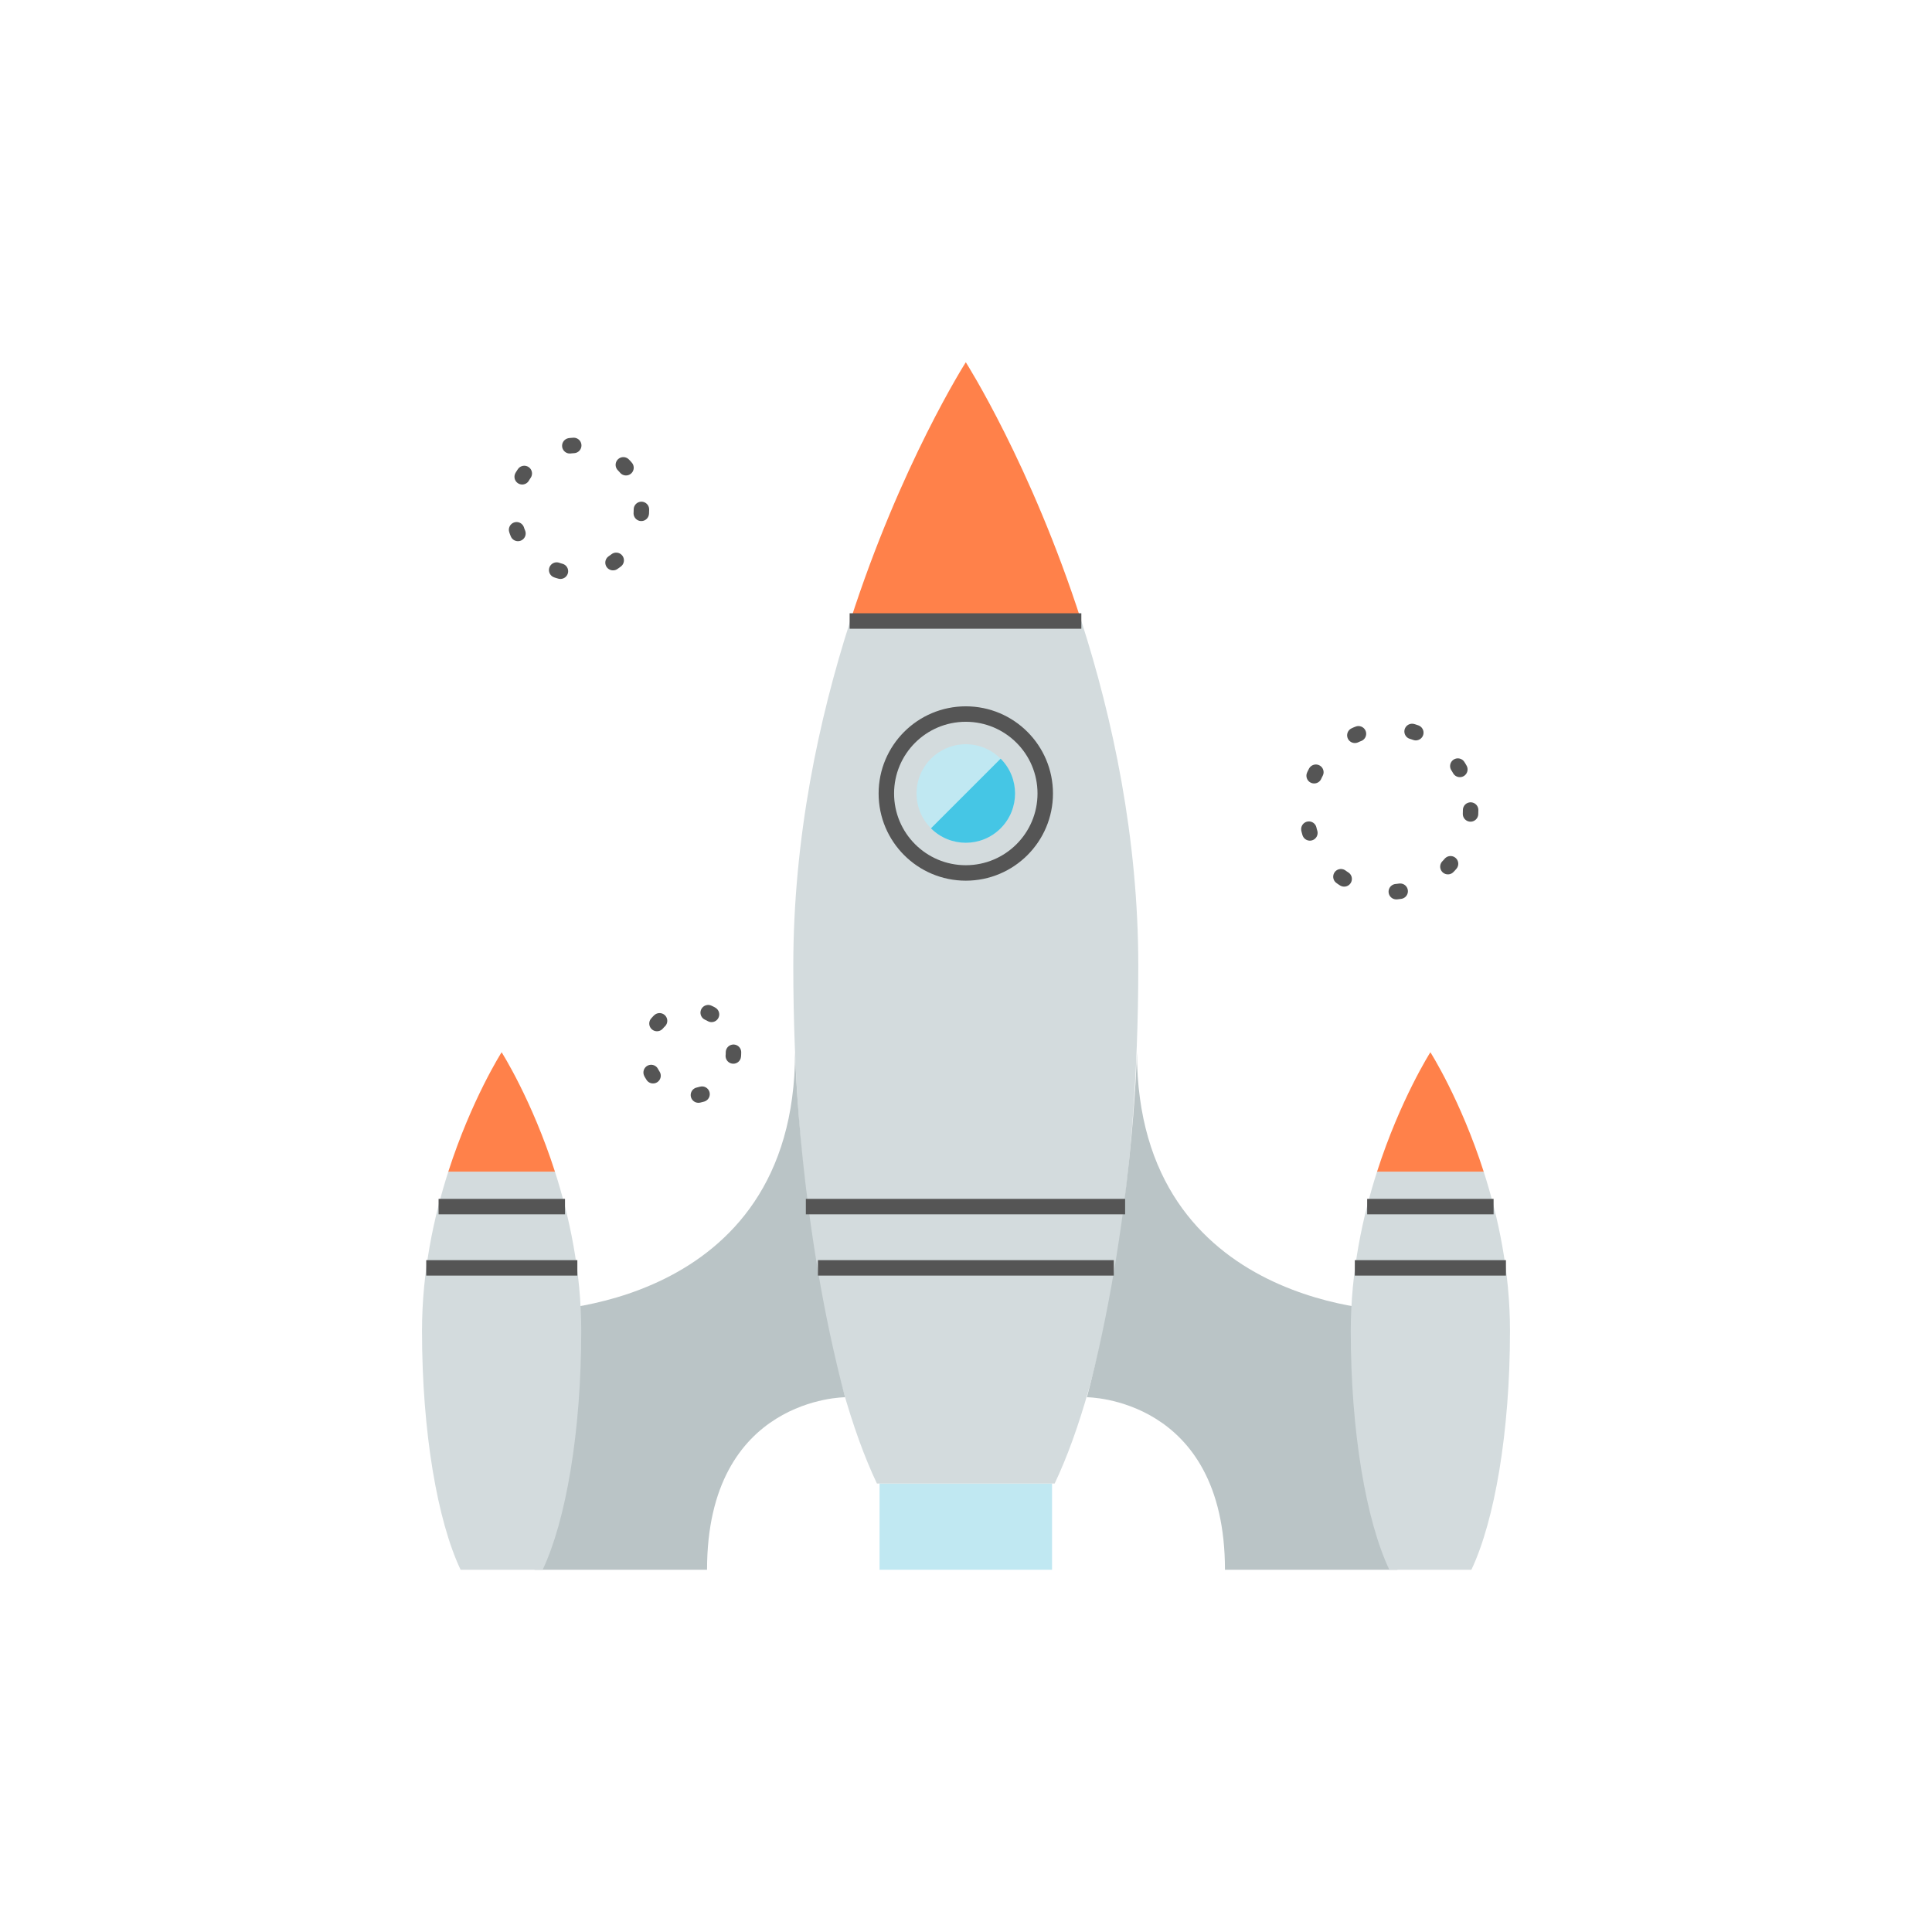 <?xml version="1.0" encoding="utf-8"?>
<!-- Generator: Adobe Illustrator 17.0.0, SVG Export Plug-In . SVG Version: 6.00 Build 0)  -->
<!DOCTYPE svg PUBLIC "-//W3C//DTD SVG 1.1//EN" "http://www.w3.org/Graphics/SVG/1.1/DTD/svg11.dtd">
<svg version="1.1" id="Layer_1" xmlns="http://www.w3.org/2000/svg" xmlns:xlink="http://www.w3.org/1999/xlink" x="0px" y="0px"
	 width="500px" height="500px" viewBox="0 0 500 500" enable-background="new 0 0 500 500" xml:space="preserve">
<g>
	<g>
		
			<circle fill="none" stroke="#555555" stroke-width="4" stroke-linecap="round" stroke-miterlimit="10" stroke-dasharray="0.969,13.569" cx="178.525" cy="272.322" r="11.301"/>
	</g>
	<rect x="227.626" y="383.928" fill="#C0E8F2" width="44.642" height="22.322"/>
	<path fill="#D3DBDD" d="M205.304,250c0,56.839,8.674,106.588,21.639,133.928h46.008c12.966-27.34,21.638-77.089,21.638-133.928
		c0-33.201-6.611-63.976-14.74-89.287h-59.804C211.914,186.024,205.304,216.799,205.304,250z"/>
	<path fill="#FF814A" d="M220.045,160.713h59.804c-13.004-40.476-29.902-66.963-29.902-66.963S233.048,120.237,220.045,160.713z"/>
	<path fill="#BAC4C6" d="M218.71,361.607c0,0-35.727,0-35.727,44.643h-44.644v-66.965c0,0,67.419,0,67.419-66.963
		C205.758,272.322,206.828,316.963,218.71,361.607z"/>
	<path fill="#D3DBDD" d="M109.215,344.437c0,26.234,4.003,49.194,9.988,61.813h21.233c5.986-12.619,9.99-35.58,9.99-61.813
		c0-15.324-3.053-29.528-6.804-41.208h-27.602C112.266,314.909,109.215,329.113,109.215,344.437z"/>
	<path fill="#FF814A" d="M116.018,303.228h27.602c-6.002-18.682-13.801-30.907-13.801-30.907S122.021,284.546,116.018,303.228z"/>
	<path fill="#BAC4C6" d="M281.289,361.607c0,0,35.729,0,35.729,44.643h44.642v-66.965c0,0-67.419,0-67.419-66.963
		C294.241,272.322,293.17,316.963,281.289,361.607z"/>
	<path fill="#D3DBDD" d="M390.784,344.437c0,26.234-4.003,49.194-9.988,61.813h-21.235c-5.982-12.619-9.985-35.58-9.985-61.813
		c0-15.324,3.051-29.528,6.803-41.208h27.602C387.733,314.909,390.784,329.113,390.784,344.437z"/>
	<path fill="#FF814A" d="M383.982,303.228h-27.602c6.001-18.682,13.802-30.907,13.802-30.907S377.979,284.546,383.982,303.228z"/>
	<circle fill="#C0E8F2" cx="249.947" cy="205.357" r="12.748"/>
	<path fill="#45C6E5" d="M258.962,196.342c4.978,4.978,4.978,13.05,0,18.028c-4.978,4.978-13.05,4.98-18.029,0"/>
	<circle fill="none" stroke="#555555" stroke-width="4" stroke-miterlimit="10" cx="249.947" cy="205.357" r="20.561"/>
	
		<line fill="none" stroke="#555555" stroke-width="4" stroke-miterlimit="10" x1="208.554" y1="312.267" x2="291.179" y2="312.267"/>
	
		<line fill="none" stroke="#555555" stroke-width="4" stroke-miterlimit="10" x1="219.884" y1="160.713" x2="279.849" y2="160.713"/>
	
		<line fill="none" stroke="#555555" stroke-width="4" stroke-miterlimit="10" x1="113.502" y1="312.267" x2="146.222" y2="312.267"/>
	
		<line fill="none" stroke="#555555" stroke-width="4" stroke-miterlimit="10" x1="110.307" y1="328.125" x2="149.418" y2="328.125"/>
	
		<line fill="none" stroke="#555555" stroke-width="4" stroke-miterlimit="10" x1="353.821" y1="312.267" x2="386.541" y2="312.267"/>
	
		<line fill="none" stroke="#555555" stroke-width="4" stroke-miterlimit="10" x1="350.625" y1="328.125" x2="389.736" y2="328.125"/>
	
		<line fill="none" stroke="#555555" stroke-width="4" stroke-miterlimit="10" x1="211.679" y1="328.125" x2="288.249" y2="328.125"/>
	<g>
		
			<circle fill="none" stroke="#555555" stroke-width="4" stroke-linecap="round" stroke-miterlimit="10" stroke-dasharray="1.016,14.223" cx="149.417" cy="131.836" r="16.583"/>
	</g>
	<g>
		
			<circle fill="none" stroke="#555555" stroke-width="4" stroke-linecap="round" stroke-miterlimit="10" stroke-dasharray="1.011,14.156" cx="359.375" cy="209.637" r="21.222"/>
	</g>
</g>
</svg>
